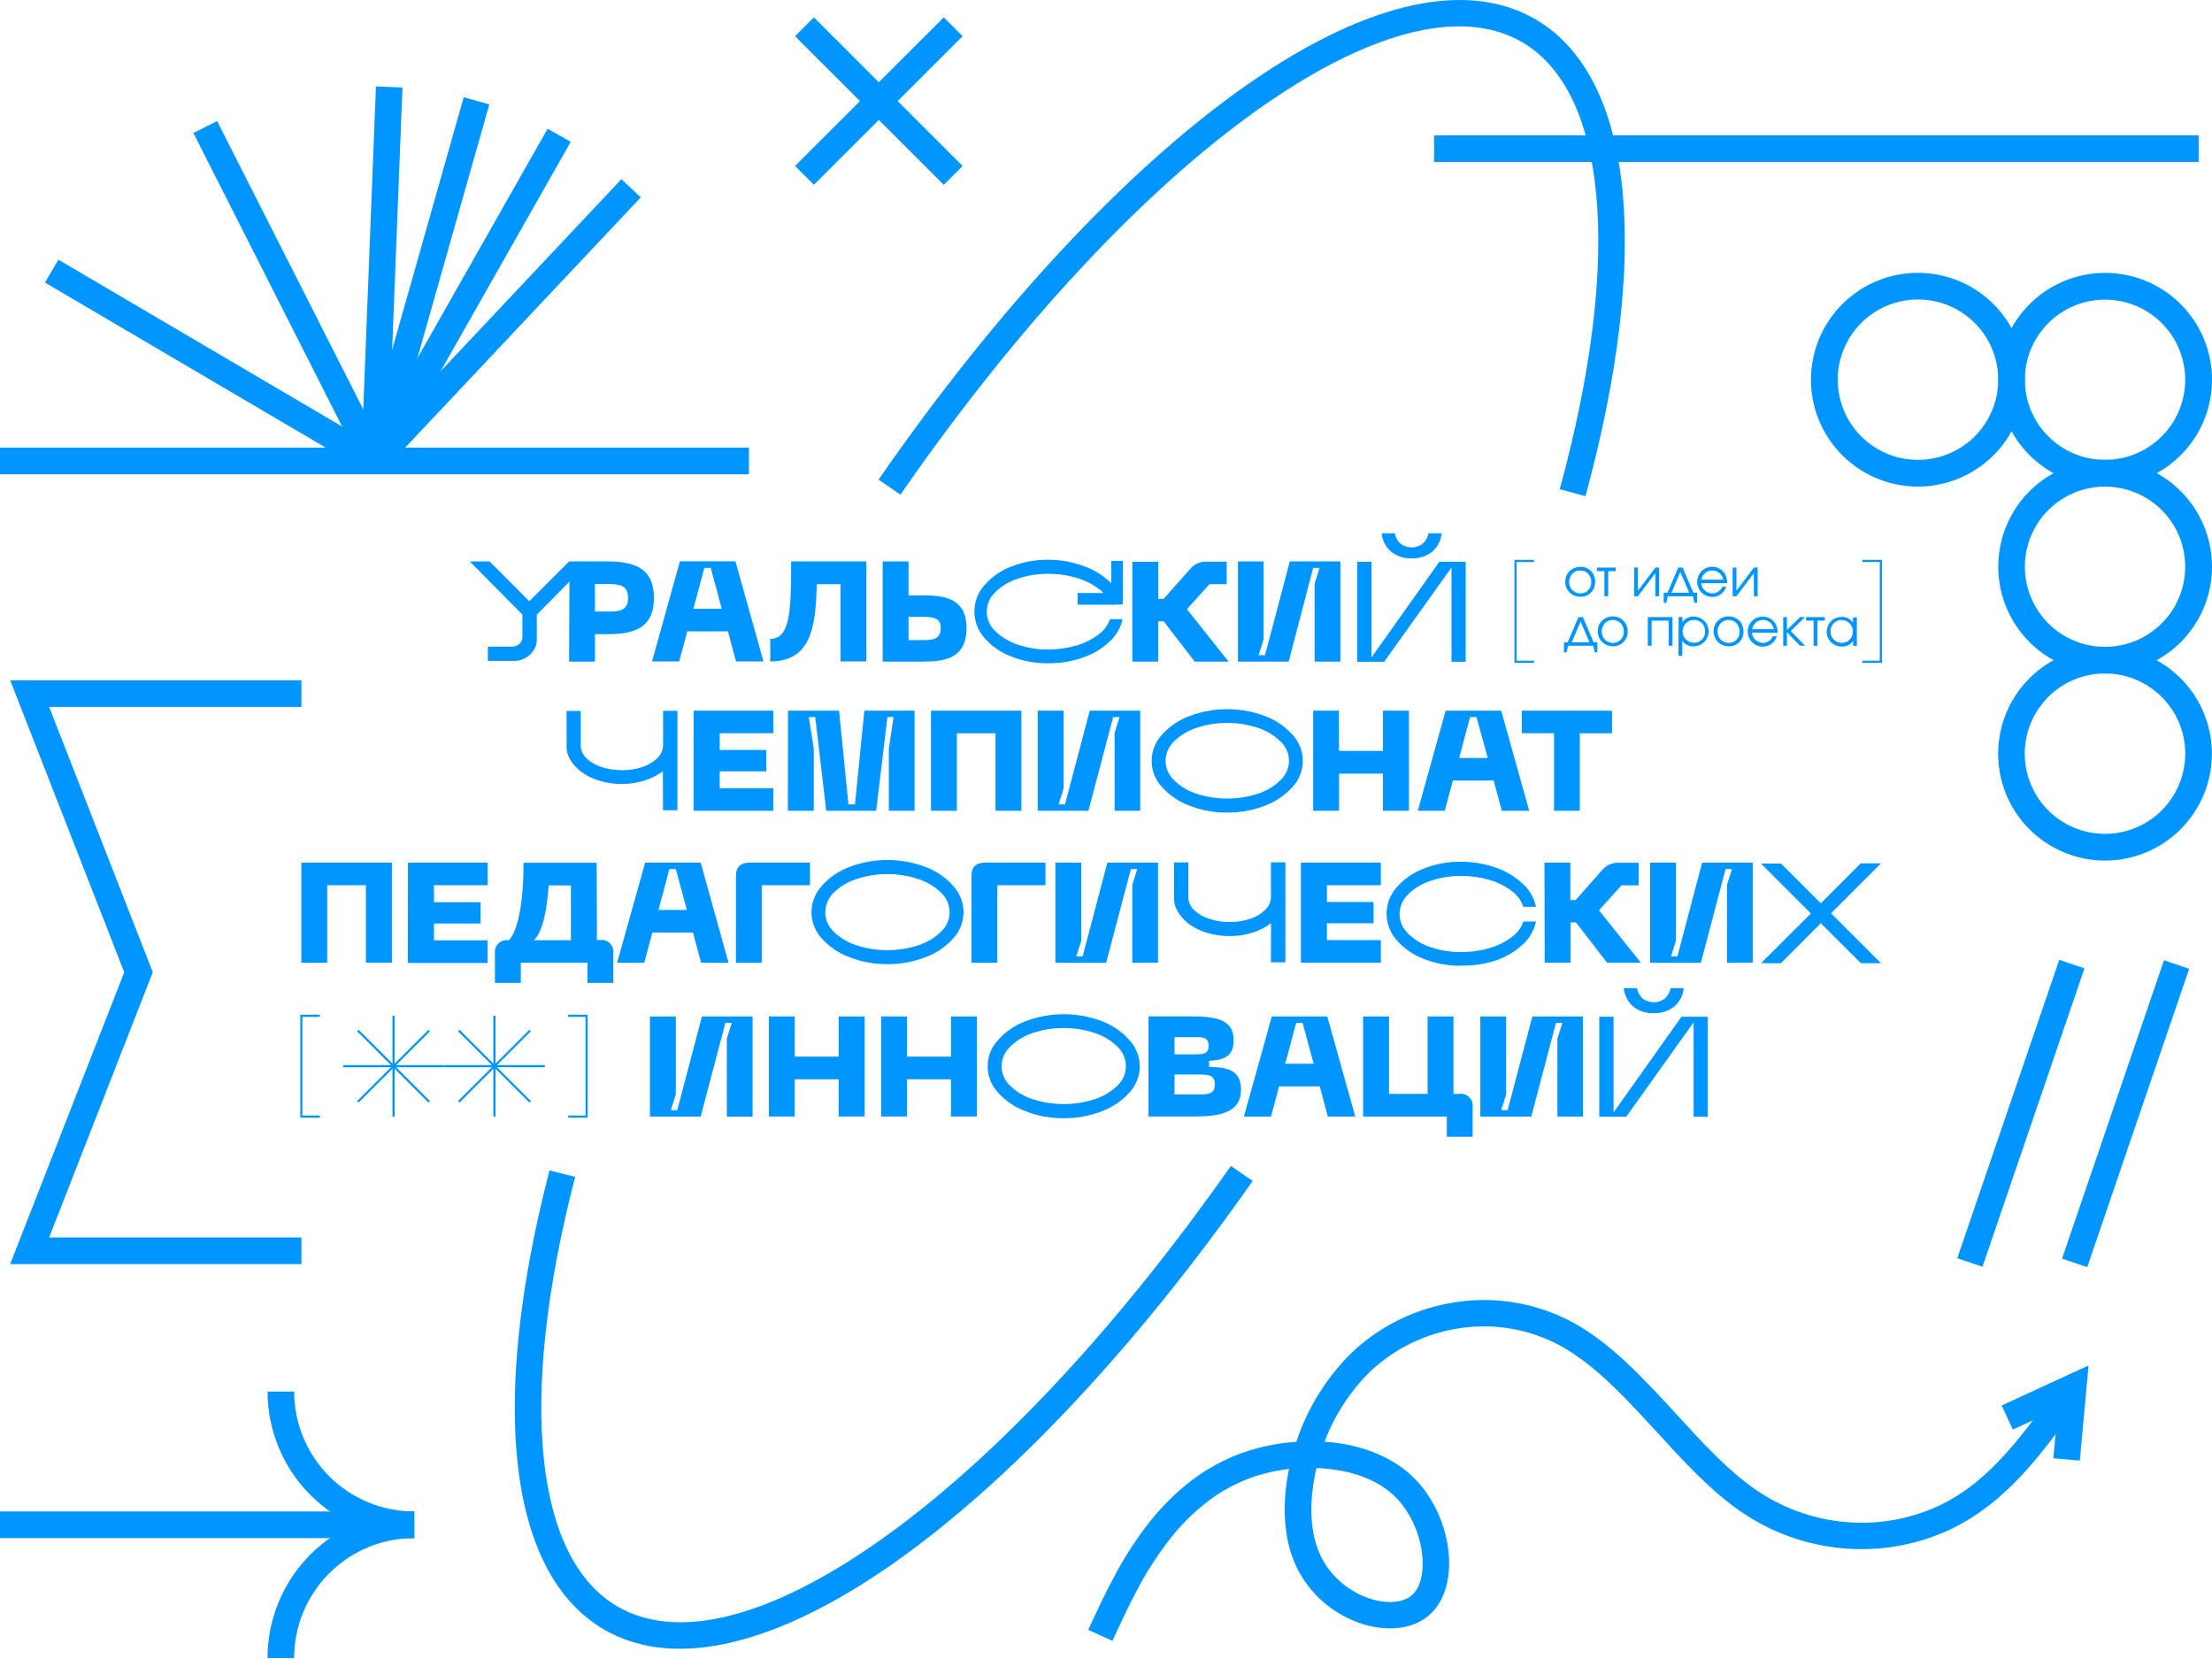 <?xml version="1.0" encoding="UTF-8"?> <svg xmlns="http://www.w3.org/2000/svg" width="1556" height="1167" viewBox="0 0 1556 1167" fill="none"><path d="M404.573 827.841C384.074 907.139 376.905 974.965 382.672 1027.46C388.226 1077.92 405.684 1113.53 434.596 1130.2C477.949 1155.18 543.654 1136.65 618.909 1083.58C696.464 1028.89 783.145 937.986 865.858 820.149L881.174 830.722C797.111 950.462 708.817 1042.98 629.648 1098.88C548.231 1156.29 475.489 1175.38 425.258 1146.46C390.871 1126.64 370.345 1086.14 364.129 1029.5C358.125 974.886 365.452 904.681 386.533 823.321L404.573 827.841Z" fill="#0095FF"></path><path d="M943.122 1034.54C937.499 1033.49 931.805 1032.87 926.088 1032.67C921.035 1053.63 921.088 1074.25 927.119 1090.03C929.065 1095.14 931.738 1099.95 935.055 1104.3C942.022 1113.33 951.43 1120.18 962.167 1124.05C971.637 1127.4 980.974 1127.88 987.904 1125.24C989.487 1124.65 990.975 1123.84 992.322 1122.83C992.872 1122.41 993.393 1121.95 993.882 1121.46C999.464 1115.82 1001.55 1105.78 1000.52 1094.57C999.298 1081.61 994.51 1069.24 986.688 1058.84C985.119 1056.77 983.404 1054.82 981.556 1052.99C971.69 1043.21 957.988 1037.27 943.122 1034.49M765.475 1146.51C771.083 1134.38 776.69 1122.22 783.356 1109.77C790.01 1097.08 797.707 1084.97 806.369 1073.56C815.72 1061.17 826.729 1050.12 839.089 1040.73C852.874 1030.38 868.555 1022.83 885.247 1018.5C893.972 1016.25 902.89 1014.82 911.883 1014.24C919.744 990.38 933.224 968.751 951.19 951.176C971.716 931.882 997.773 919.496 1025.7 915.756C1053.4 911.869 1081.62 916.925 1106.25 930.188C1133.49 944.964 1156.51 970.102 1179.47 995.081C1197.69 1014.98 1215.81 1034.73 1235.28 1048.08C1253.88 1060.86 1275.48 1068.63 1297.97 1070.63C1320.37 1072.68 1342.91 1068.82 1363.35 1059.44C1381.87 1050.83 1397.21 1037.77 1410.97 1022.44C1425.15 1006.76 1437.89 988.552 1450.64 970.366L1465.93 980.939C1452.89 999.601 1439.83 1018.26 1424.83 1034.84C1409.83 1051.41 1392.21 1066.4 1371.18 1076.2C1347.77 1086.98 1321.95 1091.43 1296.27 1089.13C1270.58 1086.86 1245.91 1077.98 1224.67 1063.36C1203.51 1048.9 1184.65 1028.28 1165.6 1007.5C1143.81 983.714 1121.85 959.793 1097.28 946.471C1076.16 935.111 1051.97 930.778 1028.22 934.1C1004.19 937.33 981.776 947.976 964.098 964.551C949.814 978.515 938.77 995.443 931.748 1014.14C936.691 1014.48 941.61 1015.11 946.482 1016.02C964.786 1019.45 981.9 1027.01 994.676 1039.65C997.109 1042.08 999.38 1044.66 1001.47 1047.39C1011.41 1060.59 1017.49 1076.28 1019.06 1092.72C1020.57 1109.16 1016.79 1124.71 1007.11 1134.46C1006.01 1135.56 1004.85 1136.58 1003.62 1137.53C1000.84 1139.64 997.777 1141.34 994.517 1142.57C983.461 1146.78 969.468 1146.33 955.872 1141.52C941.714 1136.44 929.311 1127.42 920.136 1115.51C915.713 1109.71 912.15 1103.31 909.556 1096.5C902.705 1078.61 902.043 1056.11 906.725 1033.3C901.08 1033.96 895.485 1035 889.982 1036.42C875.634 1040.16 862.156 1046.66 850.305 1055.56C839.305 1063.95 829.515 1073.81 821.208 1084.87C813.177 1095.45 806.037 1106.68 799.862 1118.44C793.778 1129.86 788.144 1142.05 782.51 1154.23L765.475 1146.51Z" fill="#0095FF"></path><path d="M1444.4 1025.77L1447.6 991.009L1415.89 1005.63L1408.06 988.657L1469.16 960.506L1463.02 1027.46L1444.4 1025.77Z" fill="#0095FF"></path><path d="M526.805 314.862H0V333.603H526.805V314.862Z" fill="#0095FF"></path><path d="M152.73 85.162L271.761 320.016L255.044 328.422L136.039 93.567L152.73 85.162Z" fill="#0095FF"></path><path d="M41.079 182.672L268.137 316.184L258.694 332.281L31.636 198.77L41.079 182.672Z" fill="#0095FF"></path><path d="M264.446 60.823L254.103 323.889L272.763 324.622L283.106 61.555L264.446 60.823Z" fill="#0095FF"></path><path d="M344.185 73.453L272.422 326.757L254.409 321.708L326.171 68.404L344.185 73.453Z" fill="#0095FF"></path><path d="M385.202 90.559L255.27 319.583L271.539 328.8L401.47 99.775L385.202 90.559Z" fill="#0095FF"></path><path d="M437.116 126.03L256.601 317.788L270.222 330.592L450.737 138.834L437.116 126.03Z" fill="#0095FF"></path><path d="M1097.2 344.123C1119.63 261.785 1128.04 191.025 1122.81 136.415C1117.78 83.788 1100.19 46.703 1070.51 29.548C1026.52 4.172 959.708 23.601 883.263 78.184C804.597 134.406 716.752 227.608 633.378 347.956L618.009 337.383C702.654 215.211 792.085 120.423 872.445 63.012C955.026 3.987 1028.93 -15.969 1079.8 13.398C1115.06 33.777 1135.74 75.832 1141.38 134.671C1146.82 191.554 1138.28 264.614 1115.27 349.013L1097.2 344.123Z" fill="#0095FF"></path><path d="M1402.34 320.228C1390.04 332.533 1373.85 340.195 1356.53 341.907C1339.21 343.619 1321.83 339.276 1307.35 329.618C1292.88 319.96 1282.2 305.585 1277.14 288.941C1272.08 272.298 1272.96 254.417 1279.62 238.346C1286.27 222.275 1298.3 209.008 1313.65 200.806C1329 192.604 1346.72 189.974 1363.79 193.366C1380.86 196.757 1396.23 205.959 1407.27 219.404C1418.32 232.849 1424.35 249.704 1424.35 267.098C1424.37 276.966 1422.43 286.739 1418.65 295.857C1414.88 304.975 1409.33 313.257 1402.34 320.228ZM1349.18 323.479C1362.24 323.479 1374.89 318.953 1384.99 310.674C1395.08 302.395 1401.99 290.874 1404.54 278.075C1407.09 265.275 1405.11 251.989 1398.96 240.48C1392.8 228.971 1382.84 219.951 1370.78 214.957C1358.71 209.964 1345.28 209.305 1332.79 213.094C1320.29 216.882 1309.5 224.884 1302.24 235.735C1294.99 246.586 1291.72 259.615 1293 272.602C1294.28 285.589 1300.03 297.731 1309.26 306.959C1314.5 312.208 1320.72 316.371 1327.57 319.206C1334.42 322.041 1341.76 323.494 1349.18 323.479Z" fill="#0095FF"></path><path d="M1466.28 681.192L1394.54 891.068L1376.82 885.068L1448.55 675.192L1466.28 681.192Z" fill="#0095FF"></path><path d="M1539.94 681.483L1468.23 891.359L1450.51 885.358L1522.22 675.483L1539.94 681.483Z" fill="#0095FF"></path><path d="M212.034 889.191H7.168L87.395 683.888L7.168 478.559H212.034V497.274H34.572L107.472 683.888L34.572 870.477H212.034V889.191Z" fill="#0095FF"></path><path d="M291.388 1081.94C264.028 1081.94 237.789 1071.08 218.443 1051.74C199.096 1032.41 188.228 1006.19 188.228 978.85H206.902C206.902 989.933 209.087 1000.91 213.332 1011.14C217.577 1021.38 223.798 1030.69 231.642 1038.52C239.485 1046.36 248.796 1052.57 259.042 1056.81C269.289 1061.05 280.271 1063.23 291.362 1063.22L291.388 1081.94Z" fill="#0095FF"></path><path d="M291.388 1081.94C280.294 1081.93 269.307 1084.11 259.055 1088.35C248.803 1092.59 239.488 1098.8 231.642 1106.64C223.795 1114.48 217.572 1123.79 213.327 1134.03C209.082 1144.27 206.899 1155.25 206.903 1166.34H188.175C188.175 1139 199.044 1112.78 218.39 1093.44C237.736 1074.11 263.975 1063.25 291.335 1063.25L291.388 1081.94Z" fill="#0095FF"></path><path d="M291.388 1063.22H0V1081.96H291.388V1063.22Z" fill="#0095FF"></path><path d="M1533.97 583.286C1521.68 595.591 1505.51 603.259 1488.2 604.982C1470.89 606.705 1453.52 602.377 1439.05 592.736C1424.58 583.094 1413.9 568.736 1408.83 552.108C1403.76 535.48 1404.63 517.611 1411.27 501.546C1417.91 485.481 1429.92 472.215 1445.25 464.009C1460.59 455.802 1478.29 453.163 1495.36 456.541C1512.42 459.918 1527.78 469.104 1538.82 482.533C1549.87 495.961 1555.91 512.801 1555.92 530.182C1555.93 540.052 1553.99 549.827 1550.21 558.944C1546.43 568.062 1540.88 576.343 1533.89 583.312M1480.72 586.563C1493.78 586.563 1506.43 582.038 1516.53 573.758C1526.62 565.479 1533.53 553.958 1536.08 541.159C1538.63 528.359 1536.66 515.073 1530.5 503.564C1524.34 492.055 1514.38 483.036 1502.32 478.042C1490.25 473.048 1476.83 472.389 1464.33 476.178C1451.83 479.967 1441.04 487.968 1433.78 498.819C1426.53 509.67 1423.26 522.699 1424.54 535.686C1425.82 548.673 1431.57 560.815 1440.8 570.043C1446.05 575.297 1452.28 579.46 1459.15 582.291C1466.01 585.123 1473.37 586.566 1480.8 586.537L1480.72 586.563Z" fill="#0095FF"></path><path d="M1546.61 95.207H1008.8V113.947H1546.61V95.207Z" fill="#0095FF"></path><path d="M663.874 12.2L559.263 116.737L572.524 129.989L677.135 25.452L663.874 12.2Z" fill="#0095FF"></path><path d="M572.524 12.226L559.263 25.478L663.874 130.015L677.135 116.763L572.524 12.226Z" fill="#0095FF"></path><path d="M1533.97 451.757C1521.66 464.042 1505.48 471.685 1488.17 473.384C1470.87 475.082 1453.5 470.732 1439.05 461.073C1424.59 451.414 1413.93 437.045 1408.88 420.413C1403.84 403.781 1404.72 385.916 1411.38 369.861C1418.04 353.806 1430.06 340.555 1445.4 332.365C1460.74 324.175 1478.44 321.553 1495.5 324.945C1512.56 328.338 1527.91 337.535 1538.94 350.971C1549.97 364.406 1556 381.248 1556 398.627C1556.01 408.497 1554.07 418.271 1550.29 427.389C1546.51 436.507 1540.96 444.788 1533.97 451.757ZM1480.8 455.008C1493.84 454.996 1506.48 450.465 1516.56 442.187C1526.64 433.908 1533.53 422.394 1536.07 409.607C1538.6 396.819 1536.62 383.548 1530.47 372.055C1524.31 360.562 1514.35 351.558 1502.3 346.576C1490.24 341.594 1476.83 340.943 1464.35 344.734C1451.87 348.525 1441.09 356.523 1433.84 367.365C1426.6 378.208 1423.34 391.225 1424.63 404.198C1425.91 417.171 1431.66 429.298 1440.88 438.514C1446.12 443.755 1452.34 447.91 1459.19 450.741C1466.04 453.572 1473.39 455.022 1480.8 455.008Z" fill="#0095FF"></path><path d="M1533.97 320.228C1521.66 332.513 1505.48 340.156 1488.17 341.855C1470.87 343.553 1453.5 339.203 1439.05 329.544C1424.59 319.885 1413.93 305.516 1408.88 288.884C1403.84 272.252 1404.72 254.387 1411.38 238.332C1418.04 222.277 1430.06 209.026 1445.4 200.836C1460.74 192.646 1478.44 190.024 1495.5 193.416C1512.56 196.809 1527.91 206.006 1538.94 219.442C1549.97 232.877 1556 249.719 1556 267.098C1556.01 276.968 1554.07 286.742 1550.29 295.86C1546.51 304.978 1540.96 313.259 1533.97 320.228ZM1480.8 323.479C1493.84 323.467 1506.48 318.936 1516.56 310.658C1526.64 302.379 1533.53 290.865 1536.07 278.078C1538.6 265.29 1536.62 252.019 1530.47 240.526C1524.31 229.033 1514.35 220.029 1502.3 215.047C1490.24 210.065 1476.83 209.414 1464.35 213.205C1451.87 216.996 1441.09 224.994 1433.84 235.836C1426.6 246.679 1423.34 259.696 1424.63 272.669C1425.91 285.642 1431.66 297.769 1440.88 306.985C1446.12 312.226 1452.34 316.381 1459.19 319.212C1466.04 322.043 1473.39 323.493 1480.8 323.479Z" fill="#0095FF"></path><path d="M819.886 535.179C819.913 537.747 820.459 540.284 821.491 542.637C822.523 544.989 824.019 547.11 825.89 548.871C830.37 553.225 835.804 556.474 841.761 558.36C855.743 562.871 870.79 562.871 884.771 558.36C890.728 556.474 896.163 553.225 900.642 548.871C902.551 547.136 904.077 545.023 905.121 542.665C906.165 540.307 906.704 537.757 906.704 535.179C906.704 532.6 906.165 530.05 905.121 527.692C904.077 525.334 902.551 523.221 900.642 521.486C896.152 517.134 890.722 513.869 884.771 511.944C870.801 507.362 855.731 507.362 841.761 511.944C835.81 513.869 830.38 517.134 825.89 521.486C824.021 523.249 822.527 525.37 821.495 527.722C820.463 530.075 819.916 532.61 819.886 535.179ZM1070.49 499.917V515.777H1093.18V570.307H1111.27V515.803H1133.97V499.944L1070.49 499.917ZM1026.42 533.196L1034.12 504.411H1038.61L1046.55 533.196H1026.42ZM997.322 570.334H1016.31L1022 549.056H1050.7L1056.41 570.334H1075.7L1055.99 499.917H1016.92L997.322 570.334ZM923.734 499.917V570.334H941.932V544.166H972.828V570.334H991.106V499.917H972.828V528.2H941.853V499.917H923.734ZM802.058 570.334V499.917H766.56L749.155 565.84H744.658L748.15 554.765V499.917H729.951V570.334H765.634L783.039 504.411H787.536L784.044 515.513V570.334H802.058ZM654.909 499.917V570.334H673.081V515.803H700.273V570.334H718.471V499.917H654.909ZM554.235 570.334H572.434V526.482L568.942 504.411H573.439L581.215 570.334H616.316L624.252 504.411H628.563L625.257 526.482V570.334H643.35V499.917H608.011L601.424 565.84H596.822L590.235 499.917H554.341L554.235 570.334ZM487.869 570.334H543.946V554.474H506.252V542.58H539.052V527.539H506.252V515.75H544.051V499.891H487.974L487.869 570.334ZM466.284 542.5C462.401 545.449 458.02 547.678 453.35 549.082C448.165 550.714 442.756 551.526 437.32 551.487C431.941 551.508 426.591 550.715 421.449 549.135C416.801 547.759 412.432 545.576 408.541 542.685C401.875 537.24 398.542 531.513 398.542 525.504V500.129H408.541V525.61C409.019 528.884 410.674 531.872 413.196 534.015C416.264 536.674 419.875 538.631 423.777 539.751C428.229 541.138 432.869 541.825 437.532 541.787C442.402 541.831 447.246 541.072 451.868 539.54C455.841 538.304 459.466 536.148 462.449 533.249C463.7 532.074 464.699 530.658 465.386 529.086C466.072 527.514 466.432 525.819 466.443 524.103V500.049H476.547V569.964H466.39L466.284 542.5ZM863.266 571.576C854.138 571.671 845.077 570.011 836.577 566.686C829.159 563.904 822.525 559.369 817.241 553.47C812.649 548.499 810.099 541.983 810.099 535.218C810.099 528.453 812.649 521.937 817.241 516.966C822.506 511.045 829.146 506.507 836.577 503.75C853.771 497.23 872.761 497.23 889.956 503.75C897.387 506.507 904.026 511.045 909.292 516.966C913.883 521.937 916.433 528.453 916.433 535.218C916.433 541.983 913.883 548.499 909.292 553.47C904.007 559.369 897.373 563.904 889.956 566.686C881.486 569.988 872.463 571.639 863.372 571.55L863.266 571.576Z" fill="#0095FF"></path><path d="M942.858 465.37V394.953H907.281L889.876 460.876H885.379L888.871 449.801V394.953H870.831V465.37H906.514L923.734 399.447H928.23L924.739 410.549V465.37H942.858ZM796.503 465.37H814.701V437.008H818.51L840.386 465.37H864.192L834.91 428.523L850.781 410.945H862.896V395.086H848.612C846.449 395.015 844.298 395.438 842.323 396.322C840.348 397.206 838.6 398.528 837.211 400.187L818.51 421.333H814.807V395.165H796.503V465.37ZM639.091 450.303V433.915H650.2C658.4 433.915 661.786 436.003 661.786 441.713C661.786 448.109 658.374 450.303 650.2 450.303H639.091ZM639.091 394.953H620.919V465.37H649.301C663.796 465.37 679.879 463.678 679.879 441.713C679.879 420.567 663.77 418.822 649.301 418.822H639.091V394.953ZM541.829 449.405V465.264C569.921 465.264 573.915 442.189 574.523 410.945H591.214V465.264H609.412V394.953H556.51C556.43 428.126 556.325 449.405 541.829 449.405ZM487.763 428.259L495.46 399.473H499.957L507.733 428.259H487.763ZM458.666 465.264H477.764L483.451 444.118H512.045L517.732 465.264H537.042L517.335 394.848H478.267L458.666 465.264ZM418.513 430.215V410.839H429.094C437.902 410.839 441.79 413.245 441.79 420.619C441.79 427.994 437.875 430.215 429.094 430.215H418.513ZM737.305 466.559C728.303 466.683 719.366 465.021 711.012 461.669C703.752 458.903 697.303 454.358 692.258 448.453C687.843 443.386 685.41 436.894 685.41 430.175C685.41 423.456 687.843 416.964 692.258 411.897C697.309 405.998 703.756 401.455 711.012 398.68C719.364 395.32 728.301 393.649 737.305 393.764C745.673 393.739 753.981 395.179 761.851 398.02C768.862 400.44 775.287 404.303 780.711 409.359C785.331 413.567 788.522 419.112 789.837 425.219H780.896C779.418 420.688 776.502 416.763 772.591 414.038C767.83 410.49 762.447 407.863 756.72 406.293C750.383 404.479 743.817 403.589 737.225 403.65C729.984 403.584 722.784 404.746 715.932 407.086C709.958 408.961 704.517 412.232 700.061 416.628C698.194 418.376 696.705 420.489 695.687 422.835C694.669 425.181 694.144 427.71 694.144 430.267C694.144 432.824 694.669 435.354 695.687 437.7C696.705 440.046 698.194 442.159 700.061 443.907C704.542 448.271 709.975 451.537 715.932 453.449C722.742 455.776 729.896 456.938 737.093 456.885C743.667 456.935 750.214 456.045 756.535 454.242C762.241 452.667 767.617 450.08 772.406 446.603C776.318 443.895 779.258 440.004 780.791 435.501H789.678C788.321 441.604 785.116 447.141 780.5 451.361C775.1 456.397 768.689 460.226 761.693 462.595C753.846 465.321 745.585 466.663 737.278 466.559H737.305ZM400.315 465.37H418.513V446.101H428.088C450.202 446.101 459.989 438.699 459.989 420.619C459.989 402.54 450.175 394.953 428.088 394.953H400.315L372.329 422.919L344.449 394.953H330.457L367.488 432.329V448.189C367.483 449.08 367.29 449.959 366.921 450.77C366.551 451.581 366.015 452.305 365.346 452.894C363.952 454.207 362.103 454.927 360.188 454.903H343.18V464.894H361.696C364.476 464.913 367.212 464.202 369.631 462.832C371.997 461.544 373.992 459.669 375.424 457.387C376.823 455.288 377.577 452.826 377.593 450.303V432.382L400.579 409.148L400.315 465.37Z" fill="#0095FF"></path><path d="M1232.92 677.201V606.837H1197.35L1179.94 672.761H1175.44L1178.94 661.685V606.837H1160.76V677.254H1196.45L1213.83 611.331H1218.32L1214.83 622.406V677.254L1232.92 677.201ZM1086.57 677.201H1104.77V648.839H1108.58L1130.45 677.201H1154.26L1124.76 640.354L1140.64 622.776H1152.72V606.917H1138.44C1136.27 606.829 1134.12 607.243 1132.14 608.129C1130.16 609.014 1128.42 610.345 1127.04 612.018L1108.34 633.164H1104.63V606.837H1086.44L1086.57 677.201ZM915.111 677.201H971.346V661.342H933.415V649.473H966.215V634.486H933.415V622.697H971.346V606.837H915.111V677.201ZM814.596 677.201V606.837H778.939L761.561 672.761H757.091L760.609 661.685V606.837H742.41V677.254H778.093L795.498 611.331H799.995L796.477 622.406V677.254L814.596 677.201ZM692.681 606.837C686.783 606.837 683.371 609.93 683.371 615.93V677.254H701.543V622.697H735.427V606.837H692.681ZM526.964 606.837C521.065 606.837 517.679 609.93 517.679 615.93V677.254H535.851V622.697H569.762V606.837H526.964ZM463.19 640.09L470.887 611.331H475.384L483.187 640.09H463.19ZM434.093 677.254H453.191L458.904 655.976H487.472L493.185 677.254H512.468L492.894 606.837H453.799L434.093 677.254ZM375.53 661.395C380.82 656.584 384.629 643.315 385.925 622.829H401.611V661.395H375.53ZM419.704 606.943H368.256C368.256 636.416 364.05 654.892 357.966 661.395H357.358C356.116 661.246 354.856 661.381 353.673 661.789C352.491 662.198 351.416 662.868 350.53 663.751C349.645 664.634 348.97 665.706 348.559 666.886C348.147 668.067 348.008 669.325 348.153 670.567V691.422H366.351V677.228H413.223V691.422H431.422V670.434C431.566 669.193 431.428 667.934 431.016 666.754C430.604 665.573 429.93 664.502 429.044 663.619C428.158 662.736 427.083 662.065 425.901 661.657C424.718 661.249 423.459 661.114 422.216 661.262H419.915L419.704 606.943ZM286.865 677.36H342.942V661.5H305.249V649.632H338.048V634.645H305.249V622.697H343.048V606.837H286.971L286.865 677.36ZM580.475 641.676C580.501 644.255 581.049 646.802 582.086 649.164C583.122 651.526 584.626 653.654 586.506 655.421C591.046 659.821 596.554 663.098 602.588 664.989C616.645 669.535 631.779 669.535 645.836 664.989C651.871 663.098 657.378 659.821 661.919 655.421C663.82 653.668 665.338 651.541 666.377 649.173C667.415 646.805 667.951 644.248 667.951 641.662C667.951 639.077 667.415 636.52 666.377 634.152C665.338 631.784 663.82 629.657 661.919 627.904C657.381 623.496 651.873 620.21 645.836 618.309C631.79 613.692 616.634 613.692 602.588 618.309C596.552 620.21 591.044 623.496 586.506 627.904C584.656 629.662 583.176 631.772 582.154 634.11C581.132 636.448 580.588 638.966 580.554 641.517L580.475 641.676ZM624.278 678.206C615.096 678.302 605.981 676.633 597.43 673.289C589.971 670.528 583.298 665.992 577.988 660.073C573.417 655.059 570.855 648.537 570.794 641.755C570.837 634.914 573.398 628.328 577.988 623.252C583.275 617.27 589.951 612.677 597.43 609.877C614.737 603.322 633.846 603.322 651.153 609.877C658.632 612.677 665.308 617.27 670.595 623.252C675.185 628.328 677.746 634.914 677.789 641.755C677.728 648.537 675.166 655.059 670.595 660.073C665.285 665.992 658.612 670.528 651.153 673.289C642.593 676.635 633.469 678.304 624.278 678.206ZM1027.61 679.316C1018.55 679.435 1009.56 677.755 1001.16 674.373C993.87 671.601 987.388 667.059 982.297 661.157C977.844 656.061 975.389 649.525 975.389 642.759C975.389 635.994 977.844 629.458 982.297 624.362C987.388 618.46 993.87 613.918 1001.16 611.146C1009.56 607.764 1018.55 606.084 1027.61 606.203C1036.03 606.137 1044.4 607.55 1052.34 610.379C1059.4 612.8 1065.87 616.692 1071.31 621.798C1075.97 626.064 1079.18 631.685 1080.48 637.869H1071.54C1070.04 633.316 1067.11 629.367 1063.19 626.609C1058.43 623.048 1053.04 620.404 1047.31 618.811C1040.94 617.008 1034.34 616.118 1027.71 616.168C1020.43 616.114 1013.19 617.285 1006.29 619.631C1000.31 621.531 994.875 624.819 990.418 629.226C988.565 631.014 987.088 633.152 986.07 635.517C985.053 637.881 984.517 640.424 984.493 642.997C984.523 645.559 985.068 648.089 986.095 650.436C987.122 652.784 988.61 654.901 990.471 656.663C994.946 661.046 1000.38 664.331 1006.34 666.258C1013.22 668.609 1020.45 669.78 1027.71 669.721C1034.32 669.772 1040.9 668.882 1047.26 667.078C1052.97 665.479 1058.34 662.874 1063.13 659.386C1067.06 656.662 1070.02 652.753 1071.57 648.231H1080.51C1079.16 654.394 1075.94 659.989 1071.28 664.249C1065.85 669.318 1059.4 673.174 1052.37 675.562C1044.39 678.193 1036.01 679.418 1027.61 679.184V679.316ZM894.082 649.42C890.173 652.387 885.766 654.634 881.068 656.055C875.846 657.686 870.403 658.497 864.933 658.46C859.484 658.494 854.061 657.701 848.85 656.108C844.185 654.701 839.793 652.511 835.863 649.632C829.197 644.011 825.864 638.204 825.864 632.213V606.679H835.915V632.292C836.39 635.588 838.056 638.597 840.597 640.751C843.664 643.416 847.275 645.382 851.178 646.513C855.655 647.909 860.322 648.605 865.012 648.575C869.908 648.621 874.779 647.862 879.428 646.328C883.404 645.071 887.028 642.898 890.009 639.984C891.272 638.807 892.281 637.383 892.972 635.801C893.664 634.219 894.023 632.512 894.029 630.785V606.573H904.186V676.91H894.029L894.082 649.42ZM1273.87 642.574L1238.74 607.445H1252.79L1280.83 635.411L1308.92 607.313H1323.15L1288 642.442L1323.15 677.545H1309.08L1280.83 649.447L1252.79 677.545H1238.74L1273.87 642.574ZM211.981 606.837V677.254H230.18V622.697H257.372V677.228H275.676V606.837H211.981Z" fill="#0095FF"></path><path d="M1113.5 785.443V715.026H1077.92L1060.51 780.949H1055.99L1059.48 769.874V715.026H1041.31V785.443H1077.15L1094.53 719.52H1099.03L1095.54 730.622V785.443H1113.5ZM958.861 785.443H1017.74V799.637H1035.91V778.65C1036.06 777.409 1035.93 776.151 1035.52 774.971C1035.11 773.79 1034.44 772.718 1033.56 771.834C1032.67 770.951 1031.6 770.28 1030.42 769.871C1029.24 769.463 1027.98 769.329 1026.74 769.478H1022.42V715.026H1004.23V769.478H1003.33H977.06V715.026H958.861V785.443ZM904.081 748.279L911.778 719.52H916.275L924.078 748.279H904.081ZM874.984 785.443H894.082L899.769 764.165H928.363L934.05 785.443H953.36L933.653 715.026H894.637L874.984 785.443ZM826.208 741.644V729.564H840.201C846.205 729.564 850.199 729.564 850.199 735.644C850.199 741.723 845.782 741.644 840.201 741.644H826.208ZM826.208 769.901V755.838H840.095C849.088 755.838 854.59 755.442 854.59 762.817C854.59 770.191 849.3 769.901 840.095 769.901H826.208ZM807.904 785.39H839.09C858.082 785.39 872.974 782.905 872.974 766.306C872.974 751.53 861.203 750.843 850.49 750.446V746.243C858.002 745.53 867.789 745.133 867.789 731.943C867.789 718.357 858.082 714.974 838.402 714.974H807.904V785.39ZM619.834 714.974V785.39H638.059V759.222H668.928V785.39H687.232V715.026H668.928V743.283H638.059V715.026L619.834 714.974ZM540.851 714.974V785.39H559.049V759.222H589.944V785.39H608.222V715.026H589.944V743.283H559.049V715.026L540.851 714.974ZM704.505 749.944C704.531 752.527 705.079 755.078 706.115 757.444C707.151 759.811 708.655 761.944 710.536 763.715C715.071 768.116 720.581 771.385 726.619 773.258C740.676 777.804 755.809 777.804 769.866 773.258C775.907 771.392 781.418 768.122 785.949 763.715C787.852 761.961 789.37 759.831 790.408 757.461C791.447 755.091 791.983 752.531 791.983 749.944C791.983 747.357 791.447 744.797 790.408 742.427C789.37 740.057 787.852 737.927 785.949 736.173C781.401 731.777 775.896 728.493 769.866 726.577C755.821 721.96 740.664 721.96 726.619 726.577C720.574 728.553 715.069 731.9 710.536 736.358C708.673 738.116 707.18 740.228 706.145 742.57C705.109 744.912 704.552 747.437 704.505 749.997V749.944ZM748.256 786.58C739.073 786.681 729.957 785.012 721.408 781.663C713.937 778.91 707.253 774.373 701.939 768.447C697.316 763.45 694.748 756.895 694.748 750.089C694.748 743.284 697.316 736.729 701.939 731.732C707.231 725.743 713.917 721.15 721.408 718.357C738.705 711.801 757.806 711.801 775.104 718.357C782.583 721.156 789.259 725.749 794.546 731.732C799.169 736.729 801.737 743.284 801.737 750.089C801.737 756.895 799.169 763.45 794.546 768.447C789.236 774.366 782.563 778.902 775.104 781.663C766.554 785.012 757.438 786.681 748.256 786.58ZM1163.3 712.7C1158.09 712.936 1152.97 711.294 1148.86 708.075C1145.09 704.735 1142.7 700.106 1142.17 695.096H1151.53C1151.98 697.939 1153.4 700.538 1155.55 702.444C1157.78 704.142 1160.5 705.062 1163.3 705.062C1166.1 705.062 1168.83 704.142 1171.05 702.444C1173.22 700.531 1174.66 697.94 1175.15 695.096H1184.41C1183.93 700.132 1181.51 704.784 1177.67 708.075C1173.58 711.262 1168.49 712.9 1163.3 712.7ZM1191.34 785.496V719.176L1143.99 785.496H1124.98V715.211H1135.05V782.535L1182.8 715.211H1201.31V785.549L1191.34 785.496ZM529.371 785.496V715.026H493.767L476.389 780.949H471.892L475.384 769.874V715.026H457.185V785.443H492.868L510.273 719.52H514.77L511.278 730.622V785.443L529.371 785.496Z" fill="#0095FF"></path><path d="M784.573 417.157H758.016V425.351H784.573V417.157Z" fill="#0095FF"></path><path d="M789.89 394.583H781.69V424.558H789.89V394.583Z" fill="#0095FF"></path><path d="M992.983 392.733C987.769 392.975 982.642 391.333 978.541 388.107C974.765 384.783 972.385 380.157 971.875 375.155H981.212C981.654 377.991 983.077 380.581 985.233 382.477C987.459 384.175 990.182 385.094 992.983 385.094C995.784 385.094 998.507 384.175 1000.73 382.477C1002.89 380.569 1004.35 377.99 1004.86 375.155H1014.09C1013.64 380.168 1011.26 384.811 1007.45 388.107C1003.34 391.333 998.205 392.975 992.983 392.733ZM1021.05 465.528V399.182L973.674 465.502H954.682V395.165H964.733V462.489L1012.5 395.165H1031.02V465.502L1021.05 465.528Z" fill="#0095FF"></path><path d="M1111.54 401.297C1110.51 401.268 1109.49 401.458 1108.54 401.855C1107.59 402.251 1106.74 402.845 1106.04 403.596C1105.3 404.363 1104.72 405.27 1104.34 406.265C1103.95 407.259 1103.78 408.32 1103.81 409.385C1103.79 410.443 1103.97 411.495 1104.36 412.48C1104.74 413.465 1105.32 414.363 1106.06 415.121C1106.81 415.867 1107.69 416.454 1108.67 416.845C1109.65 417.236 1110.7 417.423 1111.75 417.394C1112.77 417.425 1113.78 417.241 1114.72 416.854C1115.65 416.467 1116.5 415.885 1117.2 415.147C1117.92 414.384 1118.47 413.487 1118.84 412.507C1119.21 411.527 1119.38 410.484 1119.34 409.438C1119.42 407.269 1118.63 405.158 1117.15 403.57C1116.43 402.816 1115.55 402.224 1114.59 401.832C1113.62 401.441 1112.58 401.258 1111.54 401.297ZM1111.75 398.653C1113.61 398.621 1115.44 399.096 1117.04 400.028C1118.61 400.927 1119.89 402.245 1120.74 403.834C1121.65 405.494 1122.12 407.361 1122.09 409.253C1122.14 410.639 1121.9 412.02 1121.4 413.314C1120.9 414.608 1120.15 415.789 1119.18 416.786C1118.23 417.763 1117.08 418.533 1115.82 419.047C1114.55 419.561 1113.19 419.808 1111.83 419.773C1109.9 419.805 1107.99 419.331 1106.3 418.399C1104.69 417.524 1103.35 416.214 1102.44 414.619C1101.53 413.007 1101.05 411.184 1101.06 409.332C1101.02 407.929 1101.27 406.531 1101.78 405.226C1102.3 403.921 1103.08 402.737 1104.08 401.746C1105.1 400.766 1106.3 399.999 1107.62 399.491C1108.93 398.982 1110.34 398.742 1111.75 398.786V398.653Z" fill="#0095FF"></path><path d="M1136.54 401.747H1131.24V419.404H1128.6V401.747H1123.31V399.262H1136.54V401.747Z" fill="#0095FF"></path><path d="M1164.44 399.262H1167.09V419.404H1164.44V403.148L1152.17 419.404H1149.52V399.262H1152.17V415.545L1164.44 399.262Z" fill="#0095FF"></path><path d="M1188.25 416.946L1182 402.355L1175.79 416.946H1188.25ZM1190.89 419.404H1173.2C1173.2 419.404 1172.88 420.963 1172.19 424.056H1170.31V416.946H1172.96L1180.52 399.262H1183.62L1191.18 416.946H1193.83V424.056H1191.95C1191.95 424.056 1191.42 422.497 1190.89 419.404Z" fill="#0095FF"></path><path d="M1196.82 407.773H1212.27C1211.88 405.918 1210.87 404.25 1209.41 403.042C1208 401.874 1206.21 401.254 1204.38 401.297C1202.57 401.256 1200.81 401.887 1199.44 403.068C1198.03 404.28 1197.1 405.944 1196.79 407.773M1214.94 410.232H1196.71C1196.75 411.201 1196.99 412.151 1197.41 413.024C1197.84 413.897 1198.44 414.674 1199.17 415.307C1200.61 416.648 1202.5 417.394 1204.46 417.395C1205.97 417.406 1207.45 416.954 1208.69 416.1C1209.96 415.314 1210.94 414.148 1211.5 412.769H1214.33C1213.64 414.846 1212.3 416.651 1210.52 417.924C1208.79 419.221 1206.68 419.918 1204.52 419.906C1203.09 419.907 1201.68 419.619 1200.36 419.06C1199.09 418.55 1197.93 417.789 1196.96 416.821C1195.99 415.854 1195.22 414.7 1194.7 413.43C1194.15 412.108 1193.87 410.687 1193.88 409.254C1193.86 407.4 1194.33 405.575 1195.26 403.967C1196.15 402.355 1197.46 401.013 1199.05 400.083C1200.65 399.153 1202.46 398.668 1204.3 398.681C1206.24 398.669 1208.14 399.18 1209.81 400.161C1211.44 401.102 1212.77 402.486 1213.64 404.152C1214.06 404.992 1214.37 405.88 1214.57 406.795C1214.81 407.925 1214.95 409.076 1214.96 410.232H1214.94Z" fill="#0095FF"></path><path d="M1233.74 399.262H1236.39V419.404H1233.74V403.148L1221.47 419.404H1218.82V399.262H1221.47V415.545L1233.74 399.262Z" fill="#0095FF"></path><path d="M1118.07 451.784L1111.86 437.193L1105.61 451.784H1118.07ZM1120.72 454.242H1103.02C1103.02 454.242 1102.68 455.801 1102.02 458.894H1100.14V451.784H1102.78L1110.32 434.1H1113.42C1113.42 434.1 1116.06 439.995 1120.98 451.784H1123.63V458.815H1121.75C1121.75 458.815 1121.38 457.334 1120.72 454.242Z" fill="#0095FF"></path><path d="M1134.42 436.109C1133.39 436.087 1132.37 436.283 1131.42 436.684C1130.47 437.085 1129.62 437.682 1128.92 438.435C1127.45 439.997 1126.66 442.08 1126.72 444.224C1126.69 445.281 1126.88 446.334 1127.27 447.319C1127.65 448.304 1128.23 449.202 1128.97 449.96C1129.71 450.702 1130.59 451.284 1131.57 451.671C1132.54 452.057 1133.58 452.24 1134.63 452.206C1135.65 452.24 1136.66 452.059 1137.6 451.677C1138.55 451.294 1139.4 450.718 1140.11 449.986C1140.82 449.223 1141.38 448.325 1141.75 447.345C1142.12 446.365 1142.29 445.323 1142.25 444.277C1142.32 442.107 1141.53 439.997 1140.05 438.409C1139.33 437.652 1138.45 437.057 1137.48 436.661C1136.51 436.265 1135.47 436.077 1134.42 436.109ZM1134.63 433.624C1136.49 433.6 1138.31 434.075 1139.92 434.999C1141.47 435.913 1142.75 437.227 1143.62 438.805C1144.51 440.426 1144.97 442.244 1144.97 444.092C1145.02 445.48 1144.78 446.864 1144.28 448.159C1143.77 449.454 1143.01 450.633 1142.04 451.625C1141.09 452.606 1139.94 453.378 1138.67 453.892C1137.41 454.406 1136.05 454.652 1134.68 454.612C1132.76 454.631 1130.87 454.158 1129.18 453.237C1127.57 452.355 1126.24 451.047 1125.32 449.457C1124.4 447.849 1123.91 446.026 1123.92 444.171C1123.87 442.765 1124.12 441.365 1124.64 440.059C1125.17 438.754 1125.96 437.571 1126.96 436.585C1127.97 435.597 1129.17 434.825 1130.49 434.317C1131.81 433.808 1133.22 433.572 1134.63 433.624Z" fill="#0095FF"></path><path d="M1176.42 454.242H1173.78V436.558H1161.8V454.242H1159.15V434.1H1176.5V454.242" fill="#0095FF"></path><path d="M1191.5 436.109C1190.45 436.089 1189.41 436.288 1188.45 436.693C1187.48 437.098 1186.61 437.7 1185.89 438.462C1185.14 439.215 1184.56 440.111 1184.16 441.096C1183.76 442.082 1183.57 443.136 1183.59 444.197C1183.59 446.301 1184.43 448.318 1185.92 449.805C1187.4 451.292 1189.42 452.127 1191.53 452.127C1192.58 452.149 1193.62 451.959 1194.59 451.568C1195.56 451.177 1196.45 450.593 1197.19 449.853C1197.93 449.112 1198.51 448.229 1198.9 447.257C1199.29 446.286 1199.48 445.245 1199.46 444.197C1199.5 443.116 1199.32 442.037 1198.93 441.028C1198.54 440.019 1197.95 439.101 1197.19 438.329C1196.43 437.575 1195.52 436.983 1194.53 436.587C1193.53 436.192 1192.47 436.003 1191.4 436.03M1180.81 434.021H1183.46V437.669C1184.25 436.401 1185.39 435.384 1186.74 434.735C1188.18 434.035 1189.77 433.691 1191.37 433.73C1193.22 433.717 1195.05 434.191 1196.66 435.105C1198.26 436.005 1199.58 437.32 1200.49 438.911C1201.42 440.52 1201.9 442.343 1201.9 444.197C1201.91 446.056 1201.41 447.883 1200.47 449.484C1199.55 451.082 1198.22 452.398 1196.61 453.29C1194.95 454.225 1193.08 454.708 1191.18 454.691C1189.62 454.714 1188.08 454.36 1186.69 453.66C1185.33 452.996 1184.18 451.983 1183.35 450.726V461.299H1180.71L1180.81 434.021Z" fill="#0095FF"></path><path d="M1215.89 436.109C1214.86 436.085 1213.84 436.281 1212.89 436.682C1211.94 437.083 1211.09 437.68 1210.39 438.435C1209.65 439.204 1209.08 440.112 1208.7 441.107C1208.32 442.101 1208.15 443.161 1208.19 444.224C1208.16 445.281 1208.35 446.334 1208.74 447.319C1209.12 448.304 1209.7 449.202 1210.44 449.96C1211.18 450.702 1212.06 451.284 1213.04 451.671C1214.01 452.057 1215.05 452.24 1216.1 452.206C1217.11 452.243 1218.12 452.064 1219.06 451.681C1220 451.298 1220.85 450.72 1221.55 449.986C1222.27 449.223 1222.82 448.325 1223.19 447.345C1223.56 446.366 1223.73 445.323 1223.69 444.277C1223.77 442.107 1222.98 439.997 1221.5 438.409C1220.78 437.652 1219.91 437.056 1218.94 436.659C1217.97 436.263 1216.93 436.075 1215.89 436.109ZM1216.1 433.624C1217.96 433.592 1219.79 434.067 1221.39 434.999C1222.96 435.904 1224.25 437.22 1225.12 438.805C1225.99 440.432 1226.44 442.248 1226.44 444.092C1226.49 445.479 1226.26 446.862 1225.76 448.157C1225.26 449.451 1224.5 450.631 1223.53 451.625C1222.58 452.606 1221.44 453.378 1220.17 453.892C1218.91 454.406 1217.55 454.652 1216.18 454.612C1214.25 454.627 1212.35 454.155 1210.65 453.237C1209.05 452.354 1207.72 451.046 1206.82 449.458C1205.89 447.849 1205.41 446.026 1205.41 444.171C1205.37 442.768 1205.62 441.37 1206.13 440.065C1206.65 438.76 1207.43 437.576 1208.43 436.585C1209.45 435.605 1210.65 434.838 1211.97 434.329C1213.28 433.821 1214.69 433.581 1216.1 433.624Z" fill="#0095FF"></path><path d="M1232.37 442.611H1247.79C1247.47 440.774 1246.53 439.099 1245.14 437.854C1243.73 436.698 1241.95 436.08 1240.12 436.109C1238.3 436.081 1236.53 436.72 1235.15 437.906C1233.74 439.117 1232.8 440.782 1232.5 442.611M1250.65 445.07H1232.42C1232.47 446.035 1232.7 446.982 1233.12 447.854C1233.54 448.726 1234.13 449.505 1234.85 450.145C1236.3 451.46 1238.19 452.195 1240.14 452.206C1241.65 452.214 1243.12 451.772 1244.38 450.938C1245.59 450.131 1246.51 448.966 1247.02 447.607H1249.88C1249.2 449.726 1247.86 451.576 1246.07 452.894C1244.34 454.191 1242.23 454.888 1240.07 454.876C1238.63 454.876 1237.21 454.589 1235.89 454.03C1234.61 453.528 1233.46 452.762 1232.5 451.784C1231.53 450.82 1230.76 449.668 1230.25 448.4C1229.69 447.079 1229.41 445.658 1229.41 444.224C1229.39 442.368 1229.88 440.543 1230.81 438.937C1231.7 437.349 1233.01 436.034 1234.59 435.131C1236.2 434.205 1238.03 433.73 1239.88 433.756C1241.81 433.745 1243.72 434.256 1245.38 435.237C1247.01 436.177 1248.34 437.562 1249.22 439.228C1249.63 440.068 1249.94 440.956 1250.14 441.871C1250.37 442.923 1250.49 443.994 1250.51 445.07H1250.65Z" fill="#0095FF"></path><path d="M1254.38 434.1H1257.02V443.087L1266.23 434.1H1269.74L1259.69 443.854L1269.74 454.242H1266.2L1257.02 444.752V454.242H1254.38V434.1Z" fill="#0095FF"></path><path d="M1283.66 436.558H1278.37V454.242H1275.72V436.558H1270.43V434.1H1283.66V436.558Z" fill="#0095FF"></path><path d="M1295.4 436.109C1294.37 436.097 1293.34 436.299 1292.39 436.704C1291.44 437.109 1290.58 437.708 1289.87 438.461C1289.13 439.201 1288.55 440.084 1288.16 441.057C1287.76 442.029 1287.57 443.07 1287.6 444.118C1287.58 445.186 1287.77 446.246 1288.17 447.237C1288.57 448.227 1289.17 449.126 1289.93 449.88C1290.67 450.635 1291.55 451.231 1292.53 451.631C1293.51 452.031 1294.56 452.227 1295.61 452.206C1296.65 452.232 1297.67 452.038 1298.63 451.637C1299.58 451.236 1300.44 450.637 1301.14 449.88C1301.88 449.119 1302.46 448.217 1302.85 447.227C1303.24 446.237 1303.42 445.18 1303.39 444.118C1303.39 442.015 1302.55 439.998 1301.07 438.511C1299.58 437.024 1297.56 436.188 1295.45 436.188M1306.19 434.179V454.321H1303.55V450.779C1302.68 452.061 1301.52 453.12 1300.16 453.872C1298.82 454.541 1297.33 454.868 1295.82 454.823C1293.89 454.846 1291.97 454.372 1290.27 453.449C1288.64 452.593 1287.29 451.291 1286.38 449.695C1285.46 448.086 1284.98 446.263 1284.98 444.409C1284.98 442.558 1285.45 440.738 1286.36 439.122C1287.26 437.526 1288.59 436.209 1290.19 435.316C1291.8 434.403 1293.63 433.929 1295.48 433.941C1297.05 433.899 1298.61 434.225 1300.03 434.893C1301.4 435.632 1302.57 436.693 1303.44 437.986V434.417L1306.19 434.179Z" fill="#0095FF"></path><path d="M1079.03 466.269H1065.3V393.844H1079.03V395.35H1066.78V464.762H1079.03V466.269Z" fill="#0095FF"></path><path d="M1310.06 464.762H1322.3V395.35H1310.06V393.844H1323.81V466.269H1310.06V464.762Z" fill="#0095FF"></path><path d="M224.969 786.209H211.24V713.784H224.969V715.29H212.722V784.703H224.969V786.209Z" fill="#0095FF"></path><path d="M399.653 784.703H411.9V715.29H399.653V713.784H413.408V786.209H399.653V784.703Z" fill="#0095FF"></path><path d="M383.28 749.23H312.311V750.737H383.28V749.23Z" fill="#0095FF"></path><path d="M348.549 714.524H347.041V785.443H348.549V714.524Z" fill="#0095FF"></path><path d="M372.341 724.395L322.159 774.542L323.225 775.608L373.407 725.46L372.341 724.395Z" fill="#0095FF"></path><path d="M323.243 724.376L322.177 725.441L372.36 775.589L373.426 774.523L323.243 724.376Z" fill="#0095FF"></path><path d="M312.311 749.23H241.342V750.737H312.311V749.23Z" fill="#0095FF"></path><path d="M277.58 714.524H276.073V785.443H277.58V714.524Z" fill="#0095FF"></path><path d="M301.368 724.399L251.185 774.546L252.251 775.611L302.434 725.464L301.368 724.399Z" fill="#0095FF"></path><path d="M252.27 724.38L251.204 725.446L301.387 775.593L302.453 774.528L252.27 724.38Z" fill="#0095FF"></path></svg> 